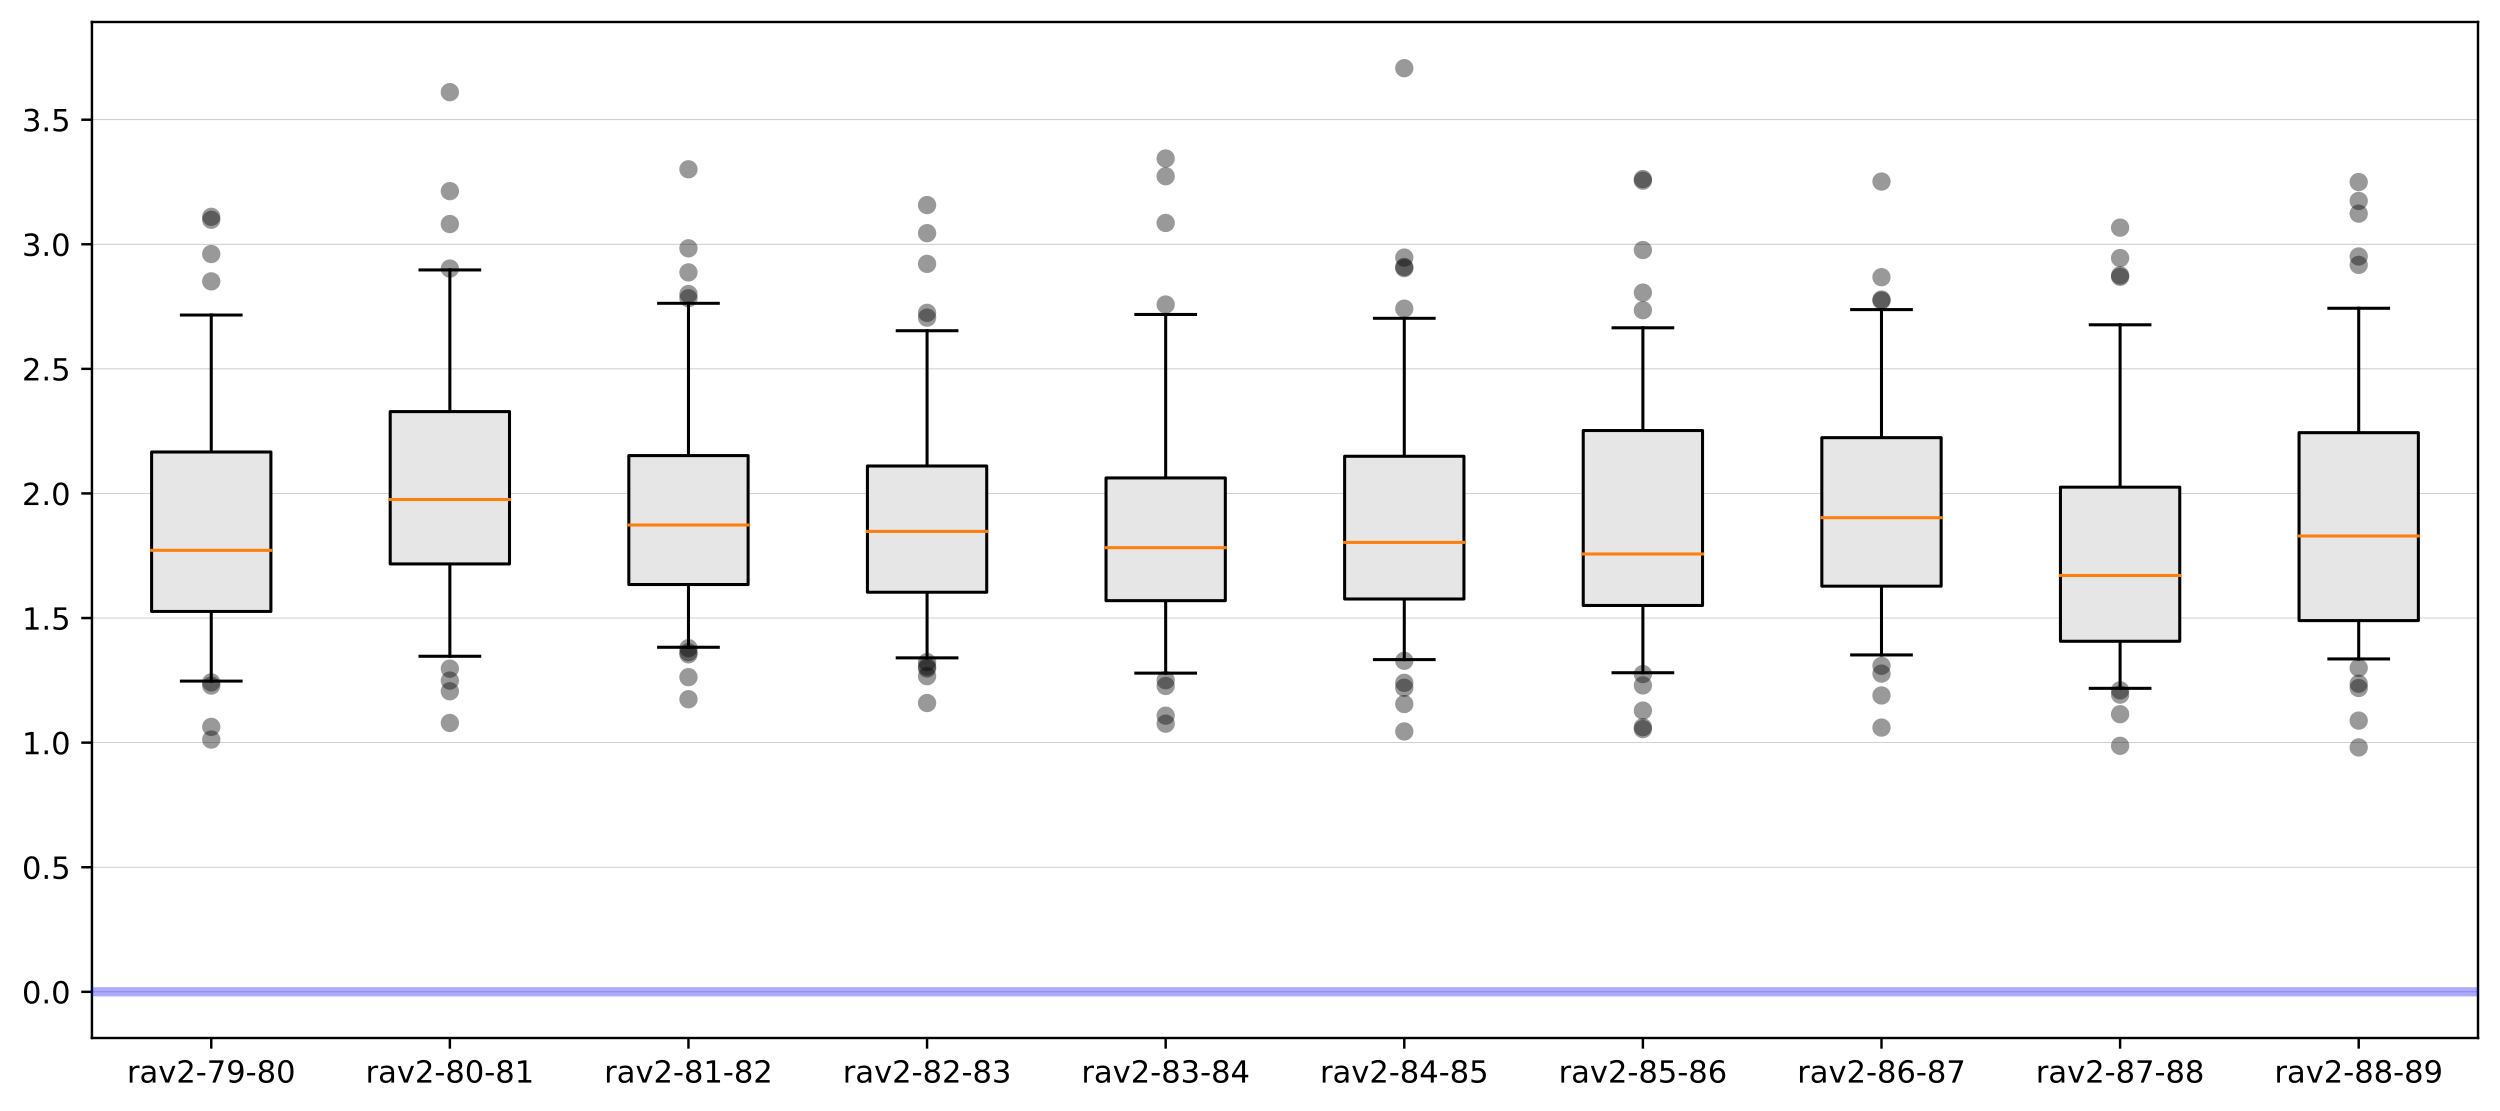 <?xml version="1.0" encoding="utf-8" standalone="no"?>
<!DOCTYPE svg PUBLIC "-//W3C//DTD SVG 1.1//EN"
  "http://www.w3.org/Graphics/SVG/1.1/DTD/svg11.dtd">
<!-- Created with matplotlib (https://matplotlib.org/) -->
<svg height="363.718pt" version="1.1" viewBox="0 0 818.503 363.718" width="818.503pt" xmlns="http://www.w3.org/2000/svg" xmlns:xlink="http://www.w3.org/1999/xlink">
 <defs>
  <style type="text/css">
*{stroke-linecap:butt;stroke-linejoin:round;}
  </style>
 </defs>
 <g id="figure_1">
  <g id="patch_1">
   <path d="M 0 363.718 
L 818.503 363.718 
L 818.503 0 
L 0 0 
z
" style="fill:#ffffff;"/>
  </g>
  <g id="axes_1">
   <g id="patch_2">
    <path d="M 30.103 339.84 
L 811.303 339.84 
L 811.303 7.2 
L 30.103 7.2 
z
" style="fill:#ffffff;"/>
   </g>
   <g id="matplotlib.axis_1">
    <g id="xtick_1">
     <g id="line2d_1">
      <defs>
       <path d="M 0 0 
L 0 3.5 
" id="me358f98dd6" style="stroke:#000000;stroke-width:0.8;"/>
      </defs>
      <g>
       <use style="stroke:#000000;stroke-width:0.8;" x="69.163" xlink:href="#me358f98dd6" y="339.84"/>
      </g>
     </g>
     <g id="text_1">
      <!-- rav2-79-80 -->
      <defs>
       <path d="M 41.109 46.297 
Q 39.594 47.172 37.812 47.578 
Q 36.031 48 33.891 48 
Q 26.266 48 22.188 43.047 
Q 18.109 38.094 18.109 28.812 
L 18.109 0 
L 9.078 0 
L 9.078 54.688 
L 18.109 54.688 
L 18.109 46.188 
Q 20.953 51.172 25.484 53.578 
Q 30.031 56 36.531 56 
Q 37.453 56 38.578 55.875 
Q 39.703 55.766 41.062 55.516 
z
" id="DejaVuSans-114"/>
       <path d="M 34.281 27.484 
Q 23.391 27.484 19.188 25 
Q 14.984 22.516 14.984 16.5 
Q 14.984 11.719 18.141 8.906 
Q 21.297 6.109 26.703 6.109 
Q 34.188 6.109 38.703 11.406 
Q 43.219 16.703 43.219 25.484 
L 43.219 27.484 
z
M 52.203 31.203 
L 52.203 0 
L 43.219 0 
L 43.219 8.297 
Q 40.141 3.328 35.547 0.953 
Q 30.953 -1.422 24.312 -1.422 
Q 15.922 -1.422 10.953 3.297 
Q 6 8.016 6 15.922 
Q 6 25.141 12.172 29.828 
Q 18.359 34.516 30.609 34.516 
L 43.219 34.516 
L 43.219 35.406 
Q 43.219 41.609 39.141 45 
Q 35.062 48.391 27.688 48.391 
Q 23 48.391 18.547 47.266 
Q 14.109 46.141 10.016 43.891 
L 10.016 52.203 
Q 14.938 54.109 19.578 55.047 
Q 24.219 56 28.609 56 
Q 40.484 56 46.344 49.844 
Q 52.203 43.703 52.203 31.203 
z
" id="DejaVuSans-97"/>
       <path d="M 2.984 54.688 
L 12.5 54.688 
L 29.594 8.797 
L 46.688 54.688 
L 56.203 54.688 
L 35.688 0 
L 23.484 0 
z
" id="DejaVuSans-118"/>
       <path d="M 19.188 8.297 
L 53.609 8.297 
L 53.609 0 
L 7.328 0 
L 7.328 8.297 
Q 12.938 14.109 22.625 23.891 
Q 32.328 33.688 34.812 36.531 
Q 39.547 41.844 41.422 45.531 
Q 43.312 49.219 43.312 52.781 
Q 43.312 58.594 39.234 62.25 
Q 35.156 65.922 28.609 65.922 
Q 23.969 65.922 18.812 64.312 
Q 13.672 62.703 7.812 59.422 
L 7.812 69.391 
Q 13.766 71.781 18.938 73 
Q 24.125 74.219 28.422 74.219 
Q 39.75 74.219 46.484 68.547 
Q 53.219 62.891 53.219 53.422 
Q 53.219 48.922 51.531 44.891 
Q 49.859 40.875 45.406 35.406 
Q 44.188 33.984 37.641 27.219 
Q 31.109 20.453 19.188 8.297 
z
" id="DejaVuSans-50"/>
       <path d="M 4.891 31.391 
L 31.203 31.391 
L 31.203 23.391 
L 4.891 23.391 
z
" id="DejaVuSans-45"/>
       <path d="M 8.203 72.906 
L 55.078 72.906 
L 55.078 68.703 
L 28.609 0 
L 18.312 0 
L 43.219 64.594 
L 8.203 64.594 
z
" id="DejaVuSans-55"/>
       <path d="M 10.984 1.516 
L 10.984 10.5 
Q 14.703 8.734 18.5 7.812 
Q 22.312 6.891 25.984 6.891 
Q 35.75 6.891 40.891 13.453 
Q 46.047 20.016 46.781 33.406 
Q 43.953 29.203 39.594 26.953 
Q 35.25 24.703 29.984 24.703 
Q 19.047 24.703 12.672 31.312 
Q 6.297 37.938 6.297 49.422 
Q 6.297 60.641 12.938 67.422 
Q 19.578 74.219 30.609 74.219 
Q 43.266 74.219 49.922 64.516 
Q 56.594 54.828 56.594 36.375 
Q 56.594 19.141 48.406 8.859 
Q 40.234 -1.422 26.422 -1.422 
Q 22.703 -1.422 18.891 -0.688 
Q 15.094 0.047 10.984 1.516 
z
M 30.609 32.422 
Q 37.25 32.422 41.125 36.953 
Q 45.016 41.5 45.016 49.422 
Q 45.016 57.281 41.125 61.844 
Q 37.25 66.406 30.609 66.406 
Q 23.969 66.406 20.094 61.844 
Q 16.219 57.281 16.219 49.422 
Q 16.219 41.5 20.094 36.953 
Q 23.969 32.422 30.609 32.422 
z
" id="DejaVuSans-57"/>
       <path d="M 31.781 34.625 
Q 24.75 34.625 20.719 30.859 
Q 16.703 27.094 16.703 20.516 
Q 16.703 13.922 20.719 10.156 
Q 24.75 6.391 31.781 6.391 
Q 38.812 6.391 42.859 10.172 
Q 46.922 13.969 46.922 20.516 
Q 46.922 27.094 42.891 30.859 
Q 38.875 34.625 31.781 34.625 
z
M 21.922 38.812 
Q 15.578 40.375 12.031 44.719 
Q 8.5 49.078 8.5 55.328 
Q 8.5 64.062 14.719 69.141 
Q 20.953 74.219 31.781 74.219 
Q 42.672 74.219 48.875 69.141 
Q 55.078 64.062 55.078 55.328 
Q 55.078 49.078 51.531 44.719 
Q 48 40.375 41.703 38.812 
Q 48.828 37.156 52.797 32.312 
Q 56.781 27.484 56.781 20.516 
Q 56.781 9.906 50.312 4.234 
Q 43.844 -1.422 31.781 -1.422 
Q 19.734 -1.422 13.25 4.234 
Q 6.781 9.906 6.781 20.516 
Q 6.781 27.484 10.781 32.312 
Q 14.797 37.156 21.922 38.812 
z
M 18.312 54.391 
Q 18.312 48.734 21.844 45.562 
Q 25.391 42.391 31.781 42.391 
Q 38.141 42.391 41.719 45.562 
Q 45.312 48.734 45.312 54.391 
Q 45.312 60.062 41.719 63.234 
Q 38.141 66.406 31.781 66.406 
Q 25.391 66.406 21.844 63.234 
Q 18.312 60.062 18.312 54.391 
z
" id="DejaVuSans-56"/>
       <path d="M 31.781 66.406 
Q 24.172 66.406 20.328 58.906 
Q 16.5 51.422 16.5 36.375 
Q 16.5 21.391 20.328 13.891 
Q 24.172 6.391 31.781 6.391 
Q 39.453 6.391 43.281 13.891 
Q 47.125 21.391 47.125 36.375 
Q 47.125 51.422 43.281 58.906 
Q 39.453 66.406 31.781 66.406 
z
M 31.781 74.219 
Q 44.047 74.219 50.516 64.516 
Q 56.984 54.828 56.984 36.375 
Q 56.984 17.969 50.516 8.266 
Q 44.047 -1.422 31.781 -1.422 
Q 19.531 -1.422 13.062 8.266 
Q 6.594 17.969 6.594 36.375 
Q 6.594 54.828 13.062 64.516 
Q 19.531 74.219 31.781 74.219 
z
" id="DejaVuSans-48"/>
      </defs>
      <g transform="translate(41.57 354.438)scale(0.1 -0.1)">
       <use xlink:href="#DejaVuSans-114"/>
       <use x="41.113" xlink:href="#DejaVuSans-97"/>
       <use x="102.393" xlink:href="#DejaVuSans-118"/>
       <use x="161.572" xlink:href="#DejaVuSans-50"/>
       <use x="225.195" xlink:href="#DejaVuSans-45"/>
       <use x="261.279" xlink:href="#DejaVuSans-55"/>
       <use x="324.902" xlink:href="#DejaVuSans-57"/>
       <use x="388.525" xlink:href="#DejaVuSans-45"/>
       <use x="424.609" xlink:href="#DejaVuSans-56"/>
       <use x="488.232" xlink:href="#DejaVuSans-48"/>
      </g>
     </g>
    </g>
    <g id="xtick_2">
     <g id="line2d_2">
      <g>
       <use style="stroke:#000000;stroke-width:0.8;" x="147.283" xlink:href="#me358f98dd6" y="339.84"/>
      </g>
     </g>
     <g id="text_2">
      <!-- rav2-80-81 -->
      <defs>
       <path d="M 12.406 8.297 
L 28.516 8.297 
L 28.516 63.922 
L 10.984 60.406 
L 10.984 69.391 
L 28.422 72.906 
L 38.281 72.906 
L 38.281 8.297 
L 54.391 8.297 
L 54.391 0 
L 12.406 0 
z
" id="DejaVuSans-49"/>
      </defs>
      <g transform="translate(119.69 354.438)scale(0.1 -0.1)">
       <use xlink:href="#DejaVuSans-114"/>
       <use x="41.113" xlink:href="#DejaVuSans-97"/>
       <use x="102.393" xlink:href="#DejaVuSans-118"/>
       <use x="161.572" xlink:href="#DejaVuSans-50"/>
       <use x="225.195" xlink:href="#DejaVuSans-45"/>
       <use x="261.279" xlink:href="#DejaVuSans-56"/>
       <use x="324.902" xlink:href="#DejaVuSans-48"/>
       <use x="388.525" xlink:href="#DejaVuSans-45"/>
       <use x="424.609" xlink:href="#DejaVuSans-56"/>
       <use x="488.232" xlink:href="#DejaVuSans-49"/>
      </g>
     </g>
    </g>
    <g id="xtick_3">
     <g id="line2d_3">
      <g>
       <use style="stroke:#000000;stroke-width:0.8;" x="225.403" xlink:href="#me358f98dd6" y="339.84"/>
      </g>
     </g>
     <g id="text_3">
      <!-- rav2-81-82 -->
      <g transform="translate(197.81 354.438)scale(0.1 -0.1)">
       <use xlink:href="#DejaVuSans-114"/>
       <use x="41.113" xlink:href="#DejaVuSans-97"/>
       <use x="102.393" xlink:href="#DejaVuSans-118"/>
       <use x="161.572" xlink:href="#DejaVuSans-50"/>
       <use x="225.195" xlink:href="#DejaVuSans-45"/>
       <use x="261.279" xlink:href="#DejaVuSans-56"/>
       <use x="324.902" xlink:href="#DejaVuSans-49"/>
       <use x="388.525" xlink:href="#DejaVuSans-45"/>
       <use x="424.609" xlink:href="#DejaVuSans-56"/>
       <use x="488.232" xlink:href="#DejaVuSans-50"/>
      </g>
     </g>
    </g>
    <g id="xtick_4">
     <g id="line2d_4">
      <g>
       <use style="stroke:#000000;stroke-width:0.8;" x="303.523" xlink:href="#me358f98dd6" y="339.84"/>
      </g>
     </g>
     <g id="text_4">
      <!-- rav2-82-83 -->
      <defs>
       <path d="M 40.578 39.312 
Q 47.656 37.797 51.625 33 
Q 55.609 28.219 55.609 21.188 
Q 55.609 10.406 48.188 4.484 
Q 40.766 -1.422 27.094 -1.422 
Q 22.516 -1.422 17.656 -0.516 
Q 12.797 0.391 7.625 2.203 
L 7.625 11.719 
Q 11.719 9.328 16.594 8.109 
Q 21.484 6.891 26.812 6.891 
Q 36.078 6.891 40.938 10.547 
Q 45.797 14.203 45.797 21.188 
Q 45.797 27.641 41.281 31.266 
Q 36.766 34.906 28.719 34.906 
L 20.219 34.906 
L 20.219 43.016 
L 29.109 43.016 
Q 36.375 43.016 40.234 45.922 
Q 44.094 48.828 44.094 54.297 
Q 44.094 59.906 40.109 62.906 
Q 36.141 65.922 28.719 65.922 
Q 24.656 65.922 20.016 65.031 
Q 15.375 64.156 9.812 62.312 
L 9.812 71.094 
Q 15.438 72.656 20.344 73.438 
Q 25.25 74.219 29.594 74.219 
Q 40.828 74.219 47.359 69.109 
Q 53.906 64.016 53.906 55.328 
Q 53.906 49.266 50.438 45.094 
Q 46.969 40.922 40.578 39.312 
z
" id="DejaVuSans-51"/>
      </defs>
      <g transform="translate(275.93 354.438)scale(0.1 -0.1)">
       <use xlink:href="#DejaVuSans-114"/>
       <use x="41.113" xlink:href="#DejaVuSans-97"/>
       <use x="102.393" xlink:href="#DejaVuSans-118"/>
       <use x="161.572" xlink:href="#DejaVuSans-50"/>
       <use x="225.195" xlink:href="#DejaVuSans-45"/>
       <use x="261.279" xlink:href="#DejaVuSans-56"/>
       <use x="324.902" xlink:href="#DejaVuSans-50"/>
       <use x="388.525" xlink:href="#DejaVuSans-45"/>
       <use x="424.609" xlink:href="#DejaVuSans-56"/>
       <use x="488.232" xlink:href="#DejaVuSans-51"/>
      </g>
     </g>
    </g>
    <g id="xtick_5">
     <g id="line2d_5">
      <g>
       <use style="stroke:#000000;stroke-width:0.8;" x="381.643" xlink:href="#me358f98dd6" y="339.84"/>
      </g>
     </g>
     <g id="text_5">
      <!-- rav2-83-84 -->
      <defs>
       <path d="M 37.797 64.312 
L 12.891 25.391 
L 37.797 25.391 
z
M 35.203 72.906 
L 47.609 72.906 
L 47.609 25.391 
L 58.016 25.391 
L 58.016 17.188 
L 47.609 17.188 
L 47.609 0 
L 37.797 0 
L 37.797 17.188 
L 4.891 17.188 
L 4.891 26.703 
z
" id="DejaVuSans-52"/>
      </defs>
      <g transform="translate(354.05 354.438)scale(0.1 -0.1)">
       <use xlink:href="#DejaVuSans-114"/>
       <use x="41.113" xlink:href="#DejaVuSans-97"/>
       <use x="102.393" xlink:href="#DejaVuSans-118"/>
       <use x="161.572" xlink:href="#DejaVuSans-50"/>
       <use x="225.195" xlink:href="#DejaVuSans-45"/>
       <use x="261.279" xlink:href="#DejaVuSans-56"/>
       <use x="324.902" xlink:href="#DejaVuSans-51"/>
       <use x="388.525" xlink:href="#DejaVuSans-45"/>
       <use x="424.609" xlink:href="#DejaVuSans-56"/>
       <use x="488.232" xlink:href="#DejaVuSans-52"/>
      </g>
     </g>
    </g>
    <g id="xtick_6">
     <g id="line2d_6">
      <g>
       <use style="stroke:#000000;stroke-width:0.8;" x="459.763" xlink:href="#me358f98dd6" y="339.84"/>
      </g>
     </g>
     <g id="text_6">
      <!-- rav2-84-85 -->
      <defs>
       <path d="M 10.797 72.906 
L 49.516 72.906 
L 49.516 64.594 
L 19.828 64.594 
L 19.828 46.734 
Q 21.969 47.469 24.109 47.828 
Q 26.266 48.188 28.422 48.188 
Q 40.625 48.188 47.75 41.5 
Q 54.891 34.812 54.891 23.391 
Q 54.891 11.625 47.562 5.094 
Q 40.234 -1.422 26.906 -1.422 
Q 22.312 -1.422 17.547 -0.641 
Q 12.797 0.141 7.719 1.703 
L 7.719 11.625 
Q 12.109 9.234 16.797 8.062 
Q 21.484 6.891 26.703 6.891 
Q 35.156 6.891 40.078 11.328 
Q 45.016 15.766 45.016 23.391 
Q 45.016 31 40.078 35.438 
Q 35.156 39.891 26.703 39.891 
Q 22.75 39.891 18.812 39.016 
Q 14.891 38.141 10.797 36.281 
z
" id="DejaVuSans-53"/>
      </defs>
      <g transform="translate(432.17 354.438)scale(0.1 -0.1)">
       <use xlink:href="#DejaVuSans-114"/>
       <use x="41.113" xlink:href="#DejaVuSans-97"/>
       <use x="102.393" xlink:href="#DejaVuSans-118"/>
       <use x="161.572" xlink:href="#DejaVuSans-50"/>
       <use x="225.195" xlink:href="#DejaVuSans-45"/>
       <use x="261.279" xlink:href="#DejaVuSans-56"/>
       <use x="324.902" xlink:href="#DejaVuSans-52"/>
       <use x="388.525" xlink:href="#DejaVuSans-45"/>
       <use x="424.609" xlink:href="#DejaVuSans-56"/>
       <use x="488.232" xlink:href="#DejaVuSans-53"/>
      </g>
     </g>
    </g>
    <g id="xtick_7">
     <g id="line2d_7">
      <g>
       <use style="stroke:#000000;stroke-width:0.8;" x="537.883" xlink:href="#me358f98dd6" y="339.84"/>
      </g>
     </g>
     <g id="text_7">
      <!-- rav2-85-86 -->
      <defs>
       <path d="M 33.016 40.375 
Q 26.375 40.375 22.484 35.828 
Q 18.609 31.297 18.609 23.391 
Q 18.609 15.531 22.484 10.953 
Q 26.375 6.391 33.016 6.391 
Q 39.656 6.391 43.531 10.953 
Q 47.406 15.531 47.406 23.391 
Q 47.406 31.297 43.531 35.828 
Q 39.656 40.375 33.016 40.375 
z
M 52.594 71.297 
L 52.594 62.312 
Q 48.875 64.062 45.094 64.984 
Q 41.312 65.922 37.594 65.922 
Q 27.828 65.922 22.672 59.328 
Q 17.531 52.734 16.797 39.406 
Q 19.672 43.656 24.016 45.922 
Q 28.375 48.188 33.594 48.188 
Q 44.578 48.188 50.953 41.516 
Q 57.328 34.859 57.328 23.391 
Q 57.328 12.156 50.688 5.359 
Q 44.047 -1.422 33.016 -1.422 
Q 20.359 -1.422 13.672 8.266 
Q 6.984 17.969 6.984 36.375 
Q 6.984 53.656 15.188 63.938 
Q 23.391 74.219 37.203 74.219 
Q 40.922 74.219 44.703 73.484 
Q 48.484 72.75 52.594 71.297 
z
" id="DejaVuSans-54"/>
      </defs>
      <g transform="translate(510.29 354.438)scale(0.1 -0.1)">
       <use xlink:href="#DejaVuSans-114"/>
       <use x="41.113" xlink:href="#DejaVuSans-97"/>
       <use x="102.393" xlink:href="#DejaVuSans-118"/>
       <use x="161.572" xlink:href="#DejaVuSans-50"/>
       <use x="225.195" xlink:href="#DejaVuSans-45"/>
       <use x="261.279" xlink:href="#DejaVuSans-56"/>
       <use x="324.902" xlink:href="#DejaVuSans-53"/>
       <use x="388.525" xlink:href="#DejaVuSans-45"/>
       <use x="424.609" xlink:href="#DejaVuSans-56"/>
       <use x="488.232" xlink:href="#DejaVuSans-54"/>
      </g>
     </g>
    </g>
    <g id="xtick_8">
     <g id="line2d_8">
      <g>
       <use style="stroke:#000000;stroke-width:0.8;" x="616.003" xlink:href="#me358f98dd6" y="339.84"/>
      </g>
     </g>
     <g id="text_8">
      <!-- rav2-86-87 -->
      <g transform="translate(588.41 354.438)scale(0.1 -0.1)">
       <use xlink:href="#DejaVuSans-114"/>
       <use x="41.113" xlink:href="#DejaVuSans-97"/>
       <use x="102.393" xlink:href="#DejaVuSans-118"/>
       <use x="161.572" xlink:href="#DejaVuSans-50"/>
       <use x="225.195" xlink:href="#DejaVuSans-45"/>
       <use x="261.279" xlink:href="#DejaVuSans-56"/>
       <use x="324.902" xlink:href="#DejaVuSans-54"/>
       <use x="388.525" xlink:href="#DejaVuSans-45"/>
       <use x="424.609" xlink:href="#DejaVuSans-56"/>
       <use x="488.232" xlink:href="#DejaVuSans-55"/>
      </g>
     </g>
    </g>
    <g id="xtick_9">
     <g id="line2d_9">
      <g>
       <use style="stroke:#000000;stroke-width:0.8;" x="694.123" xlink:href="#me358f98dd6" y="339.84"/>
      </g>
     </g>
     <g id="text_9">
      <!-- rav2-87-88 -->
      <g transform="translate(666.53 354.438)scale(0.1 -0.1)">
       <use xlink:href="#DejaVuSans-114"/>
       <use x="41.113" xlink:href="#DejaVuSans-97"/>
       <use x="102.393" xlink:href="#DejaVuSans-118"/>
       <use x="161.572" xlink:href="#DejaVuSans-50"/>
       <use x="225.195" xlink:href="#DejaVuSans-45"/>
       <use x="261.279" xlink:href="#DejaVuSans-56"/>
       <use x="324.902" xlink:href="#DejaVuSans-55"/>
       <use x="388.525" xlink:href="#DejaVuSans-45"/>
       <use x="424.609" xlink:href="#DejaVuSans-56"/>
       <use x="488.232" xlink:href="#DejaVuSans-56"/>
      </g>
     </g>
    </g>
    <g id="xtick_10">
     <g id="line2d_10">
      <g>
       <use style="stroke:#000000;stroke-width:0.8;" x="772.243" xlink:href="#me358f98dd6" y="339.84"/>
      </g>
     </g>
     <g id="text_10">
      <!-- rav2-88-89 -->
      <g transform="translate(744.65 354.438)scale(0.1 -0.1)">
       <use xlink:href="#DejaVuSans-114"/>
       <use x="41.113" xlink:href="#DejaVuSans-97"/>
       <use x="102.393" xlink:href="#DejaVuSans-118"/>
       <use x="161.572" xlink:href="#DejaVuSans-50"/>
       <use x="225.195" xlink:href="#DejaVuSans-45"/>
       <use x="261.279" xlink:href="#DejaVuSans-56"/>
       <use x="324.902" xlink:href="#DejaVuSans-56"/>
       <use x="388.525" xlink:href="#DejaVuSans-45"/>
       <use x="424.609" xlink:href="#DejaVuSans-56"/>
       <use x="488.232" xlink:href="#DejaVuSans-57"/>
      </g>
     </g>
    </g>
   </g>
   <g id="matplotlib.axis_2">
    <g id="ytick_1">
     <g id="line2d_11">
      <path clip-path="url(#p87af2f639b)" d="M 30.103 324.72 
L 811.303 324.72 
" style="fill:none;stroke:#bfbfbf;stroke-linecap:square;stroke-width:0.25;"/>
     </g>
     <g id="line2d_12">
      <defs>
       <path d="M 0 0 
L -3.5 0 
" id="m08ccf5ffad" style="stroke:#000000;stroke-width:0.8;"/>
      </defs>
      <g>
       <use style="stroke:#000000;stroke-width:0.8;" x="30.103" xlink:href="#m08ccf5ffad" y="324.72"/>
      </g>
     </g>
     <g id="text_11">
      <!-- 0.0 -->
      <defs>
       <path d="M 10.688 12.406 
L 21 12.406 
L 21 0 
L 10.688 0 
z
" id="DejaVuSans-46"/>
      </defs>
      <g transform="translate(7.2 328.519)scale(0.1 -0.1)">
       <use xlink:href="#DejaVuSans-48"/>
       <use x="63.623" xlink:href="#DejaVuSans-46"/>
       <use x="95.41" xlink:href="#DejaVuSans-48"/>
      </g>
     </g>
    </g>
    <g id="ytick_2">
     <g id="line2d_13">
      <path clip-path="url(#p87af2f639b)" d="M 30.103 283.929 
L 811.303 283.929 
" style="fill:none;stroke:#bfbfbf;stroke-linecap:square;stroke-width:0.25;"/>
     </g>
     <g id="line2d_14">
      <g>
       <use style="stroke:#000000;stroke-width:0.8;" x="30.103" xlink:href="#m08ccf5ffad" y="283.929"/>
      </g>
     </g>
     <g id="text_12">
      <!-- 0.5 -->
      <g transform="translate(7.2 287.728)scale(0.1 -0.1)">
       <use xlink:href="#DejaVuSans-48"/>
       <use x="63.623" xlink:href="#DejaVuSans-46"/>
       <use x="95.41" xlink:href="#DejaVuSans-53"/>
      </g>
     </g>
    </g>
    <g id="ytick_3">
     <g id="line2d_15">
      <path clip-path="url(#p87af2f639b)" d="M 30.103 243.138 
L 811.303 243.138 
" style="fill:none;stroke:#bfbfbf;stroke-linecap:square;stroke-width:0.25;"/>
     </g>
     <g id="line2d_16">
      <g>
       <use style="stroke:#000000;stroke-width:0.8;" x="30.103" xlink:href="#m08ccf5ffad" y="243.138"/>
      </g>
     </g>
     <g id="text_13">
      <!-- 1.0 -->
      <g transform="translate(7.2 246.937)scale(0.1 -0.1)">
       <use xlink:href="#DejaVuSans-49"/>
       <use x="63.623" xlink:href="#DejaVuSans-46"/>
       <use x="95.41" xlink:href="#DejaVuSans-48"/>
      </g>
     </g>
    </g>
    <g id="ytick_4">
     <g id="line2d_17">
      <path clip-path="url(#p87af2f639b)" d="M 30.103 202.347 
L 811.303 202.347 
" style="fill:none;stroke:#bfbfbf;stroke-linecap:square;stroke-width:0.25;"/>
     </g>
     <g id="line2d_18">
      <g>
       <use style="stroke:#000000;stroke-width:0.8;" x="30.103" xlink:href="#m08ccf5ffad" y="202.347"/>
      </g>
     </g>
     <g id="text_14">
      <!-- 1.5 -->
      <g transform="translate(7.2 206.146)scale(0.1 -0.1)">
       <use xlink:href="#DejaVuSans-49"/>
       <use x="63.623" xlink:href="#DejaVuSans-46"/>
       <use x="95.41" xlink:href="#DejaVuSans-53"/>
      </g>
     </g>
    </g>
    <g id="ytick_5">
     <g id="line2d_19">
      <path clip-path="url(#p87af2f639b)" d="M 30.103 161.556 
L 811.303 161.556 
" style="fill:none;stroke:#bfbfbf;stroke-linecap:square;stroke-width:0.25;"/>
     </g>
     <g id="line2d_20">
      <g>
       <use style="stroke:#000000;stroke-width:0.8;" x="30.103" xlink:href="#m08ccf5ffad" y="161.556"/>
      </g>
     </g>
     <g id="text_15">
      <!-- 2.0 -->
      <g transform="translate(7.2 165.355)scale(0.1 -0.1)">
       <use xlink:href="#DejaVuSans-50"/>
       <use x="63.623" xlink:href="#DejaVuSans-46"/>
       <use x="95.41" xlink:href="#DejaVuSans-48"/>
      </g>
     </g>
    </g>
    <g id="ytick_6">
     <g id="line2d_21">
      <path clip-path="url(#p87af2f639b)" d="M 30.103 120.765 
L 811.303 120.765 
" style="fill:none;stroke:#bfbfbf;stroke-linecap:square;stroke-width:0.25;"/>
     </g>
     <g id="line2d_22">
      <g>
       <use style="stroke:#000000;stroke-width:0.8;" x="30.103" xlink:href="#m08ccf5ffad" y="120.765"/>
      </g>
     </g>
     <g id="text_16">
      <!-- 2.5 -->
      <g transform="translate(7.2 124.564)scale(0.1 -0.1)">
       <use xlink:href="#DejaVuSans-50"/>
       <use x="63.623" xlink:href="#DejaVuSans-46"/>
       <use x="95.41" xlink:href="#DejaVuSans-53"/>
      </g>
     </g>
    </g>
    <g id="ytick_7">
     <g id="line2d_23">
      <path clip-path="url(#p87af2f639b)" d="M 30.103 79.974 
L 811.303 79.974 
" style="fill:none;stroke:#bfbfbf;stroke-linecap:square;stroke-width:0.25;"/>
     </g>
     <g id="line2d_24">
      <g>
       <use style="stroke:#000000;stroke-width:0.8;" x="30.103" xlink:href="#m08ccf5ffad" y="79.974"/>
      </g>
     </g>
     <g id="text_17">
      <!-- 3.0 -->
      <g transform="translate(7.2 83.773)scale(0.1 -0.1)">
       <use xlink:href="#DejaVuSans-51"/>
       <use x="63.623" xlink:href="#DejaVuSans-46"/>
       <use x="95.41" xlink:href="#DejaVuSans-48"/>
      </g>
     </g>
    </g>
    <g id="ytick_8">
     <g id="line2d_25">
      <path clip-path="url(#p87af2f639b)" d="M 30.103 39.183 
L 811.303 39.183 
" style="fill:none;stroke:#bfbfbf;stroke-linecap:square;stroke-width:0.25;"/>
     </g>
     <g id="line2d_26">
      <g>
       <use style="stroke:#000000;stroke-width:0.8;" x="30.103" xlink:href="#m08ccf5ffad" y="39.183"/>
      </g>
     </g>
     <g id="text_18">
      <!-- 3.5 -->
      <g transform="translate(7.2 42.982)scale(0.1 -0.1)">
       <use xlink:href="#DejaVuSans-51"/>
       <use x="63.623" xlink:href="#DejaVuSans-46"/>
       <use x="95.41" xlink:href="#DejaVuSans-53"/>
      </g>
     </g>
    </g>
   </g>
   <g id="patch_3">
    <path d="M 30.103 339.84 
L 30.103 7.2 
" style="fill:none;stroke:#000000;stroke-linecap:square;stroke-linejoin:miter;stroke-width:0.8;"/>
   </g>
   <g id="patch_4">
    <path d="M 811.303 339.84 
L 811.303 7.2 
" style="fill:none;stroke:#000000;stroke-linecap:square;stroke-linejoin:miter;stroke-width:0.8;"/>
   </g>
   <g id="patch_5">
    <path d="M 30.103 339.84 
L 811.303 339.84 
" style="fill:none;stroke:#000000;stroke-linecap:square;stroke-linejoin:miter;stroke-width:0.8;"/>
   </g>
   <g id="patch_6">
    <path d="M 30.103 7.2 
L 811.303 7.2 
" style="fill:none;stroke:#000000;stroke-linecap:square;stroke-linejoin:miter;stroke-width:0.8;"/>
   </g>
   <g id="line2d_27">
    <path clip-path="url(#p87af2f639b)" d="M 30.103 324.72 
L 811.303 324.72 
" style="fill:none;stroke:#0000ff;stroke-linecap:square;stroke-opacity:0.333;stroke-width:3;"/>
   </g>
   <g id="line2d_28">
    <path clip-path="url(#p87af2f639b)" d="M 69.163 200.185 
L 69.163 222.995 
" style="fill:none;stroke:#000000;stroke-linecap:square;"/>
   </g>
   <g id="line2d_29">
    <path clip-path="url(#p87af2f639b)" d="M 69.163 147.985 
L 69.163 103.143 
" style="fill:none;stroke:#000000;stroke-linecap:square;"/>
   </g>
   <g id="line2d_30">
    <path clip-path="url(#p87af2f639b)" d="M 59.398 222.995 
L 78.928 222.995 
" style="fill:none;stroke:#000000;stroke-linecap:square;"/>
   </g>
   <g id="line2d_31">
    <path clip-path="url(#p87af2f639b)" d="M 59.398 103.143 
L 78.928 103.143 
" style="fill:none;stroke:#000000;stroke-linecap:square;"/>
   </g>
   <g id="line2d_32">
    <defs>
     <path d="M 0 3 
C 0.796 3 1.559 2.684 2.121 2.121 
C 2.684 1.559 3 0.796 3 0 
C 3 -0.796 2.684 -1.559 2.121 -2.121 
C 1.559 -2.684 0.796 -3 0 -3 
C -0.796 -3 -1.559 -2.684 -2.121 -2.121 
C -2.684 -1.559 -3 -0.796 -3 0 
C -3 0.796 -2.684 1.559 -2.121 2.121 
C -1.559 2.684 -0.796 3 0 3 
z
" id="m45c894ae6b" style="stroke:#000000;stroke-opacity:0;"/>
    </defs>
    <g clip-path="url(#p87af2f639b)">
     <use style="fill-opacity:0.4;stroke:#000000;stroke-opacity:0;" x="69.163" xlink:href="#m45c894ae6b" y="224.464"/>
     <use style="fill-opacity:0.4;stroke:#000000;stroke-opacity:0;" x="69.163" xlink:href="#m45c894ae6b" y="223.411"/>
     <use style="fill-opacity:0.4;stroke:#000000;stroke-opacity:0;" x="69.163" xlink:href="#m45c894ae6b" y="242.135"/>
     <use style="fill-opacity:0.4;stroke:#000000;stroke-opacity:0;" x="69.163" xlink:href="#m45c894ae6b" y="237.982"/>
     <use style="fill-opacity:0.4;stroke:#000000;stroke-opacity:0;" x="69.163" xlink:href="#m45c894ae6b" y="70.984"/>
     <use style="fill-opacity:0.4;stroke:#000000;stroke-opacity:0;" x="69.163" xlink:href="#m45c894ae6b" y="71.954"/>
     <use style="fill-opacity:0.4;stroke:#000000;stroke-opacity:0;" x="69.163" xlink:href="#m45c894ae6b" y="92.113"/>
     <use style="fill-opacity:0.4;stroke:#000000;stroke-opacity:0;" x="69.163" xlink:href="#m45c894ae6b" y="83.172"/>
    </g>
   </g>
   <g id="line2d_33">
    <path clip-path="url(#p87af2f639b)" d="M 147.283 184.634 
L 147.283 214.87 
" style="fill:none;stroke:#000000;stroke-linecap:square;"/>
   </g>
   <g id="line2d_34">
    <path clip-path="url(#p87af2f639b)" d="M 147.283 134.756 
L 147.283 88.377 
" style="fill:none;stroke:#000000;stroke-linecap:square;"/>
   </g>
   <g id="line2d_35">
    <path clip-path="url(#p87af2f639b)" d="M 137.518 214.87 
L 157.048 214.87 
" style="fill:none;stroke:#000000;stroke-linecap:square;"/>
   </g>
   <g id="line2d_36">
    <path clip-path="url(#p87af2f639b)" d="M 137.518 88.377 
L 157.048 88.377 
" style="fill:none;stroke:#000000;stroke-linecap:square;"/>
   </g>
   <g id="line2d_37">
    <g clip-path="url(#p87af2f639b)">
     <use style="fill-opacity:0.4;stroke:#000000;stroke-opacity:0;" x="147.283" xlink:href="#m45c894ae6b" y="218.916"/>
     <use style="fill-opacity:0.4;stroke:#000000;stroke-opacity:0;" x="147.283" xlink:href="#m45c894ae6b" y="222.824"/>
     <use style="fill-opacity:0.4;stroke:#000000;stroke-opacity:0;" x="147.283" xlink:href="#m45c894ae6b" y="226.324"/>
     <use style="fill-opacity:0.4;stroke:#000000;stroke-opacity:0;" x="147.283" xlink:href="#m45c894ae6b" y="236.701"/>
     <use style="fill-opacity:0.4;stroke:#000000;stroke-opacity:0;" x="147.283" xlink:href="#m45c894ae6b" y="73.35"/>
     <use style="fill-opacity:0.4;stroke:#000000;stroke-opacity:0;" x="147.283" xlink:href="#m45c894ae6b" y="62.573"/>
     <use style="fill-opacity:0.4;stroke:#000000;stroke-opacity:0;" x="147.283" xlink:href="#m45c894ae6b" y="87.936"/>
     <use style="fill-opacity:0.4;stroke:#000000;stroke-opacity:0;" x="147.283" xlink:href="#m45c894ae6b" y="30.176"/>
    </g>
   </g>
   <g id="line2d_38">
    <path clip-path="url(#p87af2f639b)" d="M 225.403 191.378 
L 225.403 211.908 
" style="fill:none;stroke:#000000;stroke-linecap:square;"/>
   </g>
   <g id="line2d_39">
    <path clip-path="url(#p87af2f639b)" d="M 225.403 149.166 
L 225.403 99.301 
" style="fill:none;stroke:#000000;stroke-linecap:square;"/>
   </g>
   <g id="line2d_40">
    <path clip-path="url(#p87af2f639b)" d="M 215.638 211.908 
L 235.168 211.908 
" style="fill:none;stroke:#000000;stroke-linecap:square;"/>
   </g>
   <g id="line2d_41">
    <path clip-path="url(#p87af2f639b)" d="M 215.638 99.301 
L 235.168 99.301 
" style="fill:none;stroke:#000000;stroke-linecap:square;"/>
   </g>
   <g id="line2d_42">
    <g clip-path="url(#p87af2f639b)">
     <use style="fill-opacity:0.4;stroke:#000000;stroke-opacity:0;" x="225.403" xlink:href="#m45c894ae6b" y="221.698"/>
     <use style="fill-opacity:0.4;stroke:#000000;stroke-opacity:0;" x="225.403" xlink:href="#m45c894ae6b" y="213.548"/>
     <use style="fill-opacity:0.4;stroke:#000000;stroke-opacity:0;" x="225.403" xlink:href="#m45c894ae6b" y="212.202"/>
     <use style="fill-opacity:0.4;stroke:#000000;stroke-opacity:0;" x="225.403" xlink:href="#m45c894ae6b" y="214.225"/>
     <use style="fill-opacity:0.4;stroke:#000000;stroke-opacity:0;" x="225.403" xlink:href="#m45c894ae6b" y="228.926"/>
     <use style="fill-opacity:0.4;stroke:#000000;stroke-opacity:0;" x="225.403" xlink:href="#m45c894ae6b" y="55.426"/>
     <use style="fill-opacity:0.4;stroke:#000000;stroke-opacity:0;" x="225.403" xlink:href="#m45c894ae6b" y="96.266"/>
     <use style="fill-opacity:0.4;stroke:#000000;stroke-opacity:0;" x="225.403" xlink:href="#m45c894ae6b" y="81.304"/>
     <use style="fill-opacity:0.4;stroke:#000000;stroke-opacity:0;" x="225.403" xlink:href="#m45c894ae6b" y="97.637"/>
     <use style="fill-opacity:0.4;stroke:#000000;stroke-opacity:0;" x="225.403" xlink:href="#m45c894ae6b" y="89.185"/>
    </g>
   </g>
   <g id="line2d_43">
    <path clip-path="url(#p87af2f639b)" d="M 303.523 193.897 
L 303.523 215.384 
" style="fill:none;stroke:#000000;stroke-linecap:square;"/>
   </g>
   <g id="line2d_44">
    <path clip-path="url(#p87af2f639b)" d="M 303.523 152.566 
L 303.523 108.291 
" style="fill:none;stroke:#000000;stroke-linecap:square;"/>
   </g>
   <g id="line2d_45">
    <path clip-path="url(#p87af2f639b)" d="M 293.758 215.384 
L 313.288 215.384 
" style="fill:none;stroke:#000000;stroke-linecap:square;"/>
   </g>
   <g id="line2d_46">
    <path clip-path="url(#p87af2f639b)" d="M 293.758 108.291 
L 313.288 108.291 
" style="fill:none;stroke:#000000;stroke-linecap:square;"/>
   </g>
   <g id="line2d_47">
    <g clip-path="url(#p87af2f639b)">
     <use style="fill-opacity:0.4;stroke:#000000;stroke-opacity:0;" x="303.523" xlink:href="#m45c894ae6b" y="216.771"/>
     <use style="fill-opacity:0.4;stroke:#000000;stroke-opacity:0;" x="303.523" xlink:href="#m45c894ae6b" y="221.38"/>
     <use style="fill-opacity:0.4;stroke:#000000;stroke-opacity:0;" x="303.523" xlink:href="#m45c894ae6b" y="218.247"/>
     <use style="fill-opacity:0.4;stroke:#000000;stroke-opacity:0;" x="303.523" xlink:href="#m45c894ae6b" y="218.859"/>
     <use style="fill-opacity:0.4;stroke:#000000;stroke-opacity:0;" x="303.523" xlink:href="#m45c894ae6b" y="230.166"/>
     <use style="fill-opacity:0.4;stroke:#000000;stroke-opacity:0;" x="303.523" xlink:href="#m45c894ae6b" y="67.141"/>
     <use style="fill-opacity:0.4;stroke:#000000;stroke-opacity:0;" x="303.523" xlink:href="#m45c894ae6b" y="86.395"/>
     <use style="fill-opacity:0.4;stroke:#000000;stroke-opacity:0;" x="303.523" xlink:href="#m45c894ae6b" y="102.425"/>
     <use style="fill-opacity:0.4;stroke:#000000;stroke-opacity:0;" x="303.523" xlink:href="#m45c894ae6b" y="76.335"/>
     <use style="fill-opacity:0.4;stroke:#000000;stroke-opacity:0;" x="303.523" xlink:href="#m45c894ae6b" y="104"/>
    </g>
   </g>
   <g id="line2d_48">
    <path clip-path="url(#p87af2f639b)" d="M 381.643 196.653 
L 381.643 220.393 
" style="fill:none;stroke:#000000;stroke-linecap:square;"/>
   </g>
   <g id="line2d_49">
    <path clip-path="url(#p87af2f639b)" d="M 381.643 156.473 
L 381.643 102.964 
" style="fill:none;stroke:#000000;stroke-linecap:square;"/>
   </g>
   <g id="line2d_50">
    <path clip-path="url(#p87af2f639b)" d="M 371.878 220.393 
L 391.408 220.393 
" style="fill:none;stroke:#000000;stroke-linecap:square;"/>
   </g>
   <g id="line2d_51">
    <path clip-path="url(#p87af2f639b)" d="M 371.878 102.964 
L 391.408 102.964 
" style="fill:none;stroke:#000000;stroke-linecap:square;"/>
   </g>
   <g id="line2d_52">
    <g clip-path="url(#p87af2f639b)">
     <use style="fill-opacity:0.4;stroke:#000000;stroke-opacity:0;" x="381.643" xlink:href="#m45c894ae6b" y="224.594"/>
     <use style="fill-opacity:0.4;stroke:#000000;stroke-opacity:0;" x="381.643" xlink:href="#m45c894ae6b" y="222.694"/>
     <use style="fill-opacity:0.4;stroke:#000000;stroke-opacity:0;" x="381.643" xlink:href="#m45c894ae6b" y="234.311"/>
     <use style="fill-opacity:0.4;stroke:#000000;stroke-opacity:0;" x="381.643" xlink:href="#m45c894ae6b" y="236.93"/>
     <use style="fill-opacity:0.4;stroke:#000000;stroke-opacity:0;" x="381.643" xlink:href="#m45c894ae6b" y="57.694"/>
     <use style="fill-opacity:0.4;stroke:#000000;stroke-opacity:0;" x="381.643" xlink:href="#m45c894ae6b" y="72.999"/>
     <use style="fill-opacity:0.4;stroke:#000000;stroke-opacity:0;" x="381.643" xlink:href="#m45c894ae6b" y="99.701"/>
     <use style="fill-opacity:0.4;stroke:#000000;stroke-opacity:0;" x="381.643" xlink:href="#m45c894ae6b" y="51.893"/>
    </g>
   </g>
   <g id="line2d_53">
    <path clip-path="url(#p87af2f639b)" d="M 459.763 196.104 
L 459.763 215.955 
" style="fill:none;stroke:#000000;stroke-linecap:square;"/>
   </g>
   <g id="line2d_54">
    <path clip-path="url(#p87af2f639b)" d="M 459.763 149.374 
L 459.763 104.212 
" style="fill:none;stroke:#000000;stroke-linecap:square;"/>
   </g>
   <g id="line2d_55">
    <path clip-path="url(#p87af2f639b)" d="M 449.998 215.955 
L 469.528 215.955 
" style="fill:none;stroke:#000000;stroke-linecap:square;"/>
   </g>
   <g id="line2d_56">
    <path clip-path="url(#p87af2f639b)" d="M 449.998 104.212 
L 469.528 104.212 
" style="fill:none;stroke:#000000;stroke-linecap:square;"/>
   </g>
   <g id="line2d_57">
    <g clip-path="url(#p87af2f639b)">
     <use style="fill-opacity:0.4;stroke:#000000;stroke-opacity:0;" x="459.763" xlink:href="#m45c894ae6b" y="223.558"/>
     <use style="fill-opacity:0.4;stroke:#000000;stroke-opacity:0;" x="459.763" xlink:href="#m45c894ae6b" y="216.346"/>
     <use style="fill-opacity:0.4;stroke:#000000;stroke-opacity:0;" x="459.763" xlink:href="#m45c894ae6b" y="225.165"/>
     <use style="fill-opacity:0.4;stroke:#000000;stroke-opacity:0;" x="459.763" xlink:href="#m45c894ae6b" y="239.475"/>
     <use style="fill-opacity:0.4;stroke:#000000;stroke-opacity:0;" x="459.763" xlink:href="#m45c894ae6b" y="230.493"/>
     <use style="fill-opacity:0.4;stroke:#000000;stroke-opacity:0;" x="459.763" xlink:href="#m45c894ae6b" y="87.79"/>
     <use style="fill-opacity:0.4;stroke:#000000;stroke-opacity:0;" x="459.763" xlink:href="#m45c894ae6b" y="22.32"/>
     <use style="fill-opacity:0.4;stroke:#000000;stroke-opacity:0;" x="459.763" xlink:href="#m45c894ae6b" y="87.398"/>
     <use style="fill-opacity:0.4;stroke:#000000;stroke-opacity:0;" x="459.763" xlink:href="#m45c894ae6b" y="84.33"/>
     <use style="fill-opacity:0.4;stroke:#000000;stroke-opacity:0;" x="459.763" xlink:href="#m45c894ae6b" y="101.055"/>
    </g>
   </g>
   <g id="line2d_58">
    <path clip-path="url(#p87af2f639b)" d="M 537.883 198.239 
L 537.883 220.246 
" style="fill:none;stroke:#000000;stroke-linecap:square;"/>
   </g>
   <g id="line2d_59">
    <path clip-path="url(#p87af2f639b)" d="M 537.883 140.952 
L 537.883 107.32 
" style="fill:none;stroke:#000000;stroke-linecap:square;"/>
   </g>
   <g id="line2d_60">
    <path clip-path="url(#p87af2f639b)" d="M 528.118 220.246 
L 547.648 220.246 
" style="fill:none;stroke:#000000;stroke-linecap:square;"/>
   </g>
   <g id="line2d_61">
    <path clip-path="url(#p87af2f639b)" d="M 528.118 107.32 
L 547.648 107.32 
" style="fill:none;stroke:#000000;stroke-linecap:square;"/>
   </g>
   <g id="line2d_62">
    <g clip-path="url(#p87af2f639b)">
     <use style="fill-opacity:0.4;stroke:#000000;stroke-opacity:0;" x="537.883" xlink:href="#m45c894ae6b" y="220.695"/>
     <use style="fill-opacity:0.4;stroke:#000000;stroke-opacity:0;" x="537.883" xlink:href="#m45c894ae6b" y="232.655"/>
     <use style="fill-opacity:0.4;stroke:#000000;stroke-opacity:0;" x="537.883" xlink:href="#m45c894ae6b" y="224.407"/>
     <use style="fill-opacity:0.4;stroke:#000000;stroke-opacity:0;" x="537.883" xlink:href="#m45c894ae6b" y="238.08"/>
     <use style="fill-opacity:0.4;stroke:#000000;stroke-opacity:0;" x="537.883" xlink:href="#m45c894ae6b" y="238.724"/>
     <use style="fill-opacity:0.4;stroke:#000000;stroke-opacity:0;" x="537.883" xlink:href="#m45c894ae6b" y="101.552"/>
     <use style="fill-opacity:0.4;stroke:#000000;stroke-opacity:0;" x="537.883" xlink:href="#m45c894ae6b" y="58.624"/>
     <use style="fill-opacity:0.4;stroke:#000000;stroke-opacity:0;" x="537.883" xlink:href="#m45c894ae6b" y="81.867"/>
     <use style="fill-opacity:0.4;stroke:#000000;stroke-opacity:0;" x="537.883" xlink:href="#m45c894ae6b" y="95.801"/>
     <use style="fill-opacity:0.4;stroke:#000000;stroke-opacity:0;" x="537.883" xlink:href="#m45c894ae6b" y="59.146"/>
    </g>
   </g>
   <g id="line2d_63">
    <path clip-path="url(#p87af2f639b)" d="M 616.003 191.913 
L 616.003 214.421 
" style="fill:none;stroke:#000000;stroke-linecap:square;"/>
   </g>
   <g id="line2d_64">
    <path clip-path="url(#p87af2f639b)" d="M 616.003 143.29 
L 616.003 101.365 
" style="fill:none;stroke:#000000;stroke-linecap:square;"/>
   </g>
   <g id="line2d_65">
    <path clip-path="url(#p87af2f639b)" d="M 606.238 214.421 
L 625.768 214.421 
" style="fill:none;stroke:#000000;stroke-linecap:square;"/>
   </g>
   <g id="line2d_66">
    <path clip-path="url(#p87af2f639b)" d="M 606.238 101.365 
L 625.768 101.365 
" style="fill:none;stroke:#000000;stroke-linecap:square;"/>
   </g>
   <g id="line2d_67">
    <g clip-path="url(#p87af2f639b)">
     <use style="fill-opacity:0.4;stroke:#000000;stroke-opacity:0;" x="616.003" xlink:href="#m45c894ae6b" y="220.54"/>
     <use style="fill-opacity:0.4;stroke:#000000;stroke-opacity:0;" x="616.003" xlink:href="#m45c894ae6b" y="217.986"/>
     <use style="fill-opacity:0.4;stroke:#000000;stroke-opacity:0;" x="616.003" xlink:href="#m45c894ae6b" y="227.695"/>
     <use style="fill-opacity:0.4;stroke:#000000;stroke-opacity:0;" x="616.003" xlink:href="#m45c894ae6b" y="238.21"/>
     <use style="fill-opacity:0.4;stroke:#000000;stroke-opacity:0;" x="616.003" xlink:href="#m45c894ae6b" y="59.44"/>
     <use style="fill-opacity:0.4;stroke:#000000;stroke-opacity:0;" x="616.003" xlink:href="#m45c894ae6b" y="98.069"/>
     <use style="fill-opacity:0.4;stroke:#000000;stroke-opacity:0;" x="616.003" xlink:href="#m45c894ae6b" y="90.759"/>
     <use style="fill-opacity:0.4;stroke:#000000;stroke-opacity:0;" x="616.003" xlink:href="#m45c894ae6b" y="98.428"/>
    </g>
   </g>
   <g id="line2d_68">
    <path clip-path="url(#p87af2f639b)" d="M 694.123 209.95 
L 694.123 225.353 
" style="fill:none;stroke:#000000;stroke-linecap:square;"/>
   </g>
   <g id="line2d_69">
    <path clip-path="url(#p87af2f639b)" d="M 694.123 159.5 
L 694.123 106.341 
" style="fill:none;stroke:#000000;stroke-linecap:square;"/>
   </g>
   <g id="line2d_70">
    <path clip-path="url(#p87af2f639b)" d="M 684.358 225.353 
L 703.888 225.353 
" style="fill:none;stroke:#000000;stroke-linecap:square;"/>
   </g>
   <g id="line2d_71">
    <path clip-path="url(#p87af2f639b)" d="M 684.358 106.341 
L 703.888 106.341 
" style="fill:none;stroke:#000000;stroke-linecap:square;"/>
   </g>
   <g id="line2d_72">
    <g clip-path="url(#p87af2f639b)">
     <use style="fill-opacity:0.4;stroke:#000000;stroke-opacity:0;" x="694.123" xlink:href="#m45c894ae6b" y="227.425"/>
     <use style="fill-opacity:0.4;stroke:#000000;stroke-opacity:0;" x="694.123" xlink:href="#m45c894ae6b" y="226.014"/>
     <use style="fill-opacity:0.4;stroke:#000000;stroke-opacity:0;" x="694.123" xlink:href="#m45c894ae6b" y="233.829"/>
     <use style="fill-opacity:0.4;stroke:#000000;stroke-opacity:0;" x="694.123" xlink:href="#m45c894ae6b" y="244.182"/>
     <use style="fill-opacity:0.4;stroke:#000000;stroke-opacity:0;" x="694.123" xlink:href="#m45c894ae6b" y="90.637"/>
     <use style="fill-opacity:0.4;stroke:#000000;stroke-opacity:0;" x="694.123" xlink:href="#m45c894ae6b" y="84.477"/>
     <use style="fill-opacity:0.4;stroke:#000000;stroke-opacity:0;" x="694.123" xlink:href="#m45c894ae6b" y="74.532"/>
     <use style="fill-opacity:0.4;stroke:#000000;stroke-opacity:0;" x="694.123" xlink:href="#m45c894ae6b" y="90.155"/>
    </g>
   </g>
   <g id="line2d_73">
    <path clip-path="url(#p87af2f639b)" d="M 772.243 203.187 
L 772.243 215.743 
" style="fill:none;stroke:#000000;stroke-linecap:square;"/>
   </g>
   <g id="line2d_74">
    <path clip-path="url(#p87af2f639b)" d="M 772.243 141.658 
L 772.243 100.924 
" style="fill:none;stroke:#000000;stroke-linecap:square;"/>
   </g>
   <g id="line2d_75">
    <path clip-path="url(#p87af2f639b)" d="M 762.478 215.743 
L 782.008 215.743 
" style="fill:none;stroke:#000000;stroke-linecap:square;"/>
   </g>
   <g id="line2d_76">
    <path clip-path="url(#p87af2f639b)" d="M 762.478 100.924 
L 782.008 100.924 
" style="fill:none;stroke:#000000;stroke-linecap:square;"/>
   </g>
   <g id="line2d_77">
    <g clip-path="url(#p87af2f639b)">
     <use style="fill-opacity:0.4;stroke:#000000;stroke-opacity:0;" x="772.243" xlink:href="#m45c894ae6b" y="223.844"/>
     <use style="fill-opacity:0.4;stroke:#000000;stroke-opacity:0;" x="772.243" xlink:href="#m45c894ae6b" y="218.672"/>
     <use style="fill-opacity:0.4;stroke:#000000;stroke-opacity:0;" x="772.243" xlink:href="#m45c894ae6b" y="225.255"/>
     <use style="fill-opacity:0.4;stroke:#000000;stroke-opacity:0;" x="772.243" xlink:href="#m45c894ae6b" y="235.926"/>
     <use style="fill-opacity:0.4;stroke:#000000;stroke-opacity:0;" x="772.243" xlink:href="#m45c894ae6b" y="244.704"/>
     <use style="fill-opacity:0.4;stroke:#000000;stroke-opacity:0;" x="772.243" xlink:href="#m45c894ae6b" y="83.972"/>
     <use style="fill-opacity:0.4;stroke:#000000;stroke-opacity:0;" x="772.243" xlink:href="#m45c894ae6b" y="69.948"/>
     <use style="fill-opacity:0.4;stroke:#000000;stroke-opacity:0;" x="772.243" xlink:href="#m45c894ae6b" y="65.779"/>
     <use style="fill-opacity:0.4;stroke:#000000;stroke-opacity:0;" x="772.243" xlink:href="#m45c894ae6b" y="86.729"/>
     <use style="fill-opacity:0.4;stroke:#000000;stroke-opacity:0;" x="772.243" xlink:href="#m45c894ae6b" y="59.603"/>
    </g>
   </g>
   <g id="patch_7">
    <path clip-path="url(#p87af2f639b)" d="M 49.633 200.185 
L 88.693 200.185 
L 88.693 147.985 
L 49.633 147.985 
L 49.633 200.185 
z
" style="fill:#e6e6e6;stroke:#000000;stroke-linejoin:miter;"/>
   </g>
   <g id="patch_8">
    <path clip-path="url(#p87af2f639b)" d="M 127.753 184.634 
L 166.813 184.634 
L 166.813 134.756 
L 127.753 134.756 
L 127.753 184.634 
z
" style="fill:#e6e6e6;stroke:#000000;stroke-linejoin:miter;"/>
   </g>
   <g id="patch_9">
    <path clip-path="url(#p87af2f639b)" d="M 205.873 191.378 
L 244.933 191.378 
L 244.933 149.166 
L 205.873 149.166 
L 205.873 191.378 
z
" style="fill:#e6e6e6;stroke:#000000;stroke-linejoin:miter;"/>
   </g>
   <g id="patch_10">
    <path clip-path="url(#p87af2f639b)" d="M 283.993 193.897 
L 323.053 193.897 
L 323.053 152.566 
L 283.993 152.566 
L 283.993 193.897 
z
" style="fill:#e6e6e6;stroke:#000000;stroke-linejoin:miter;"/>
   </g>
   <g id="patch_11">
    <path clip-path="url(#p87af2f639b)" d="M 362.113 196.653 
L 401.173 196.653 
L 401.173 156.473 
L 362.113 156.473 
L 362.113 196.653 
z
" style="fill:#e6e6e6;stroke:#000000;stroke-linejoin:miter;"/>
   </g>
   <g id="patch_12">
    <path clip-path="url(#p87af2f639b)" d="M 440.233 196.104 
L 479.293 196.104 
L 479.293 149.374 
L 440.233 149.374 
L 440.233 196.104 
z
" style="fill:#e6e6e6;stroke:#000000;stroke-linejoin:miter;"/>
   </g>
   <g id="patch_13">
    <path clip-path="url(#p87af2f639b)" d="M 518.353 198.239 
L 557.413 198.239 
L 557.413 140.952 
L 518.353 140.952 
L 518.353 198.239 
z
" style="fill:#e6e6e6;stroke:#000000;stroke-linejoin:miter;"/>
   </g>
   <g id="patch_14">
    <path clip-path="url(#p87af2f639b)" d="M 596.473 191.913 
L 635.533 191.913 
L 635.533 143.29 
L 596.473 143.29 
L 596.473 191.913 
z
" style="fill:#e6e6e6;stroke:#000000;stroke-linejoin:miter;"/>
   </g>
   <g id="patch_15">
    <path clip-path="url(#p87af2f639b)" d="M 674.593 209.95 
L 713.653 209.95 
L 713.653 159.5 
L 674.593 159.5 
L 674.593 209.95 
z
" style="fill:#e6e6e6;stroke:#000000;stroke-linejoin:miter;"/>
   </g>
   <g id="patch_16">
    <path clip-path="url(#p87af2f639b)" d="M 752.713 203.187 
L 791.773 203.187 
L 791.773 141.658 
L 752.713 141.658 
L 752.713 203.187 
z
" style="fill:#e6e6e6;stroke:#000000;stroke-linejoin:miter;"/>
   </g>
   <g id="line2d_78">
    <path clip-path="url(#p87af2f639b)" d="M 49.633 180.173 
L 88.693 180.173 
" style="fill:none;stroke:#ff7f0e;stroke-linecap:square;"/>
   </g>
   <g id="line2d_79">
    <path clip-path="url(#p87af2f639b)" d="M 127.753 163.551 
L 166.813 163.551 
" style="fill:none;stroke:#ff7f0e;stroke-linecap:square;"/>
   </g>
   <g id="line2d_80">
    <path clip-path="url(#p87af2f639b)" d="M 205.873 171.888 
L 244.933 171.888 
" style="fill:none;stroke:#ff7f0e;stroke-linecap:square;"/>
   </g>
   <g id="line2d_81">
    <path clip-path="url(#p87af2f639b)" d="M 283.993 173.981 
L 323.053 173.981 
" style="fill:none;stroke:#ff7f0e;stroke-linecap:square;"/>
   </g>
   <g id="line2d_82">
    <path clip-path="url(#p87af2f639b)" d="M 362.113 179.308 
L 401.173 179.308 
" style="fill:none;stroke:#ff7f0e;stroke-linecap:square;"/>
   </g>
   <g id="line2d_83">
    <path clip-path="url(#p87af2f639b)" d="M 440.233 177.587 
L 479.293 177.587 
" style="fill:none;stroke:#ff7f0e;stroke-linecap:square;"/>
   </g>
   <g id="line2d_84">
    <path clip-path="url(#p87af2f639b)" d="M 518.353 181.38 
L 557.413 181.38 
" style="fill:none;stroke:#ff7f0e;stroke-linecap:square;"/>
   </g>
   <g id="line2d_85">
    <path clip-path="url(#p87af2f639b)" d="M 596.473 169.486 
L 635.533 169.486 
" style="fill:none;stroke:#ff7f0e;stroke-linecap:square;"/>
   </g>
   <g id="line2d_86">
    <path clip-path="url(#p87af2f639b)" d="M 674.593 188.413 
L 713.653 188.413 
" style="fill:none;stroke:#ff7f0e;stroke-linecap:square;"/>
   </g>
   <g id="line2d_87">
    <path clip-path="url(#p87af2f639b)" d="M 752.713 175.49 
L 791.773 175.49 
" style="fill:none;stroke:#ff7f0e;stroke-linecap:square;"/>
   </g>
  </g>
 </g>
 <defs>
  <clipPath id="p87af2f639b">
   <rect height="332.64" width="781.2" x="30.103" y="7.2"/>
  </clipPath>
 </defs>
</svg>
